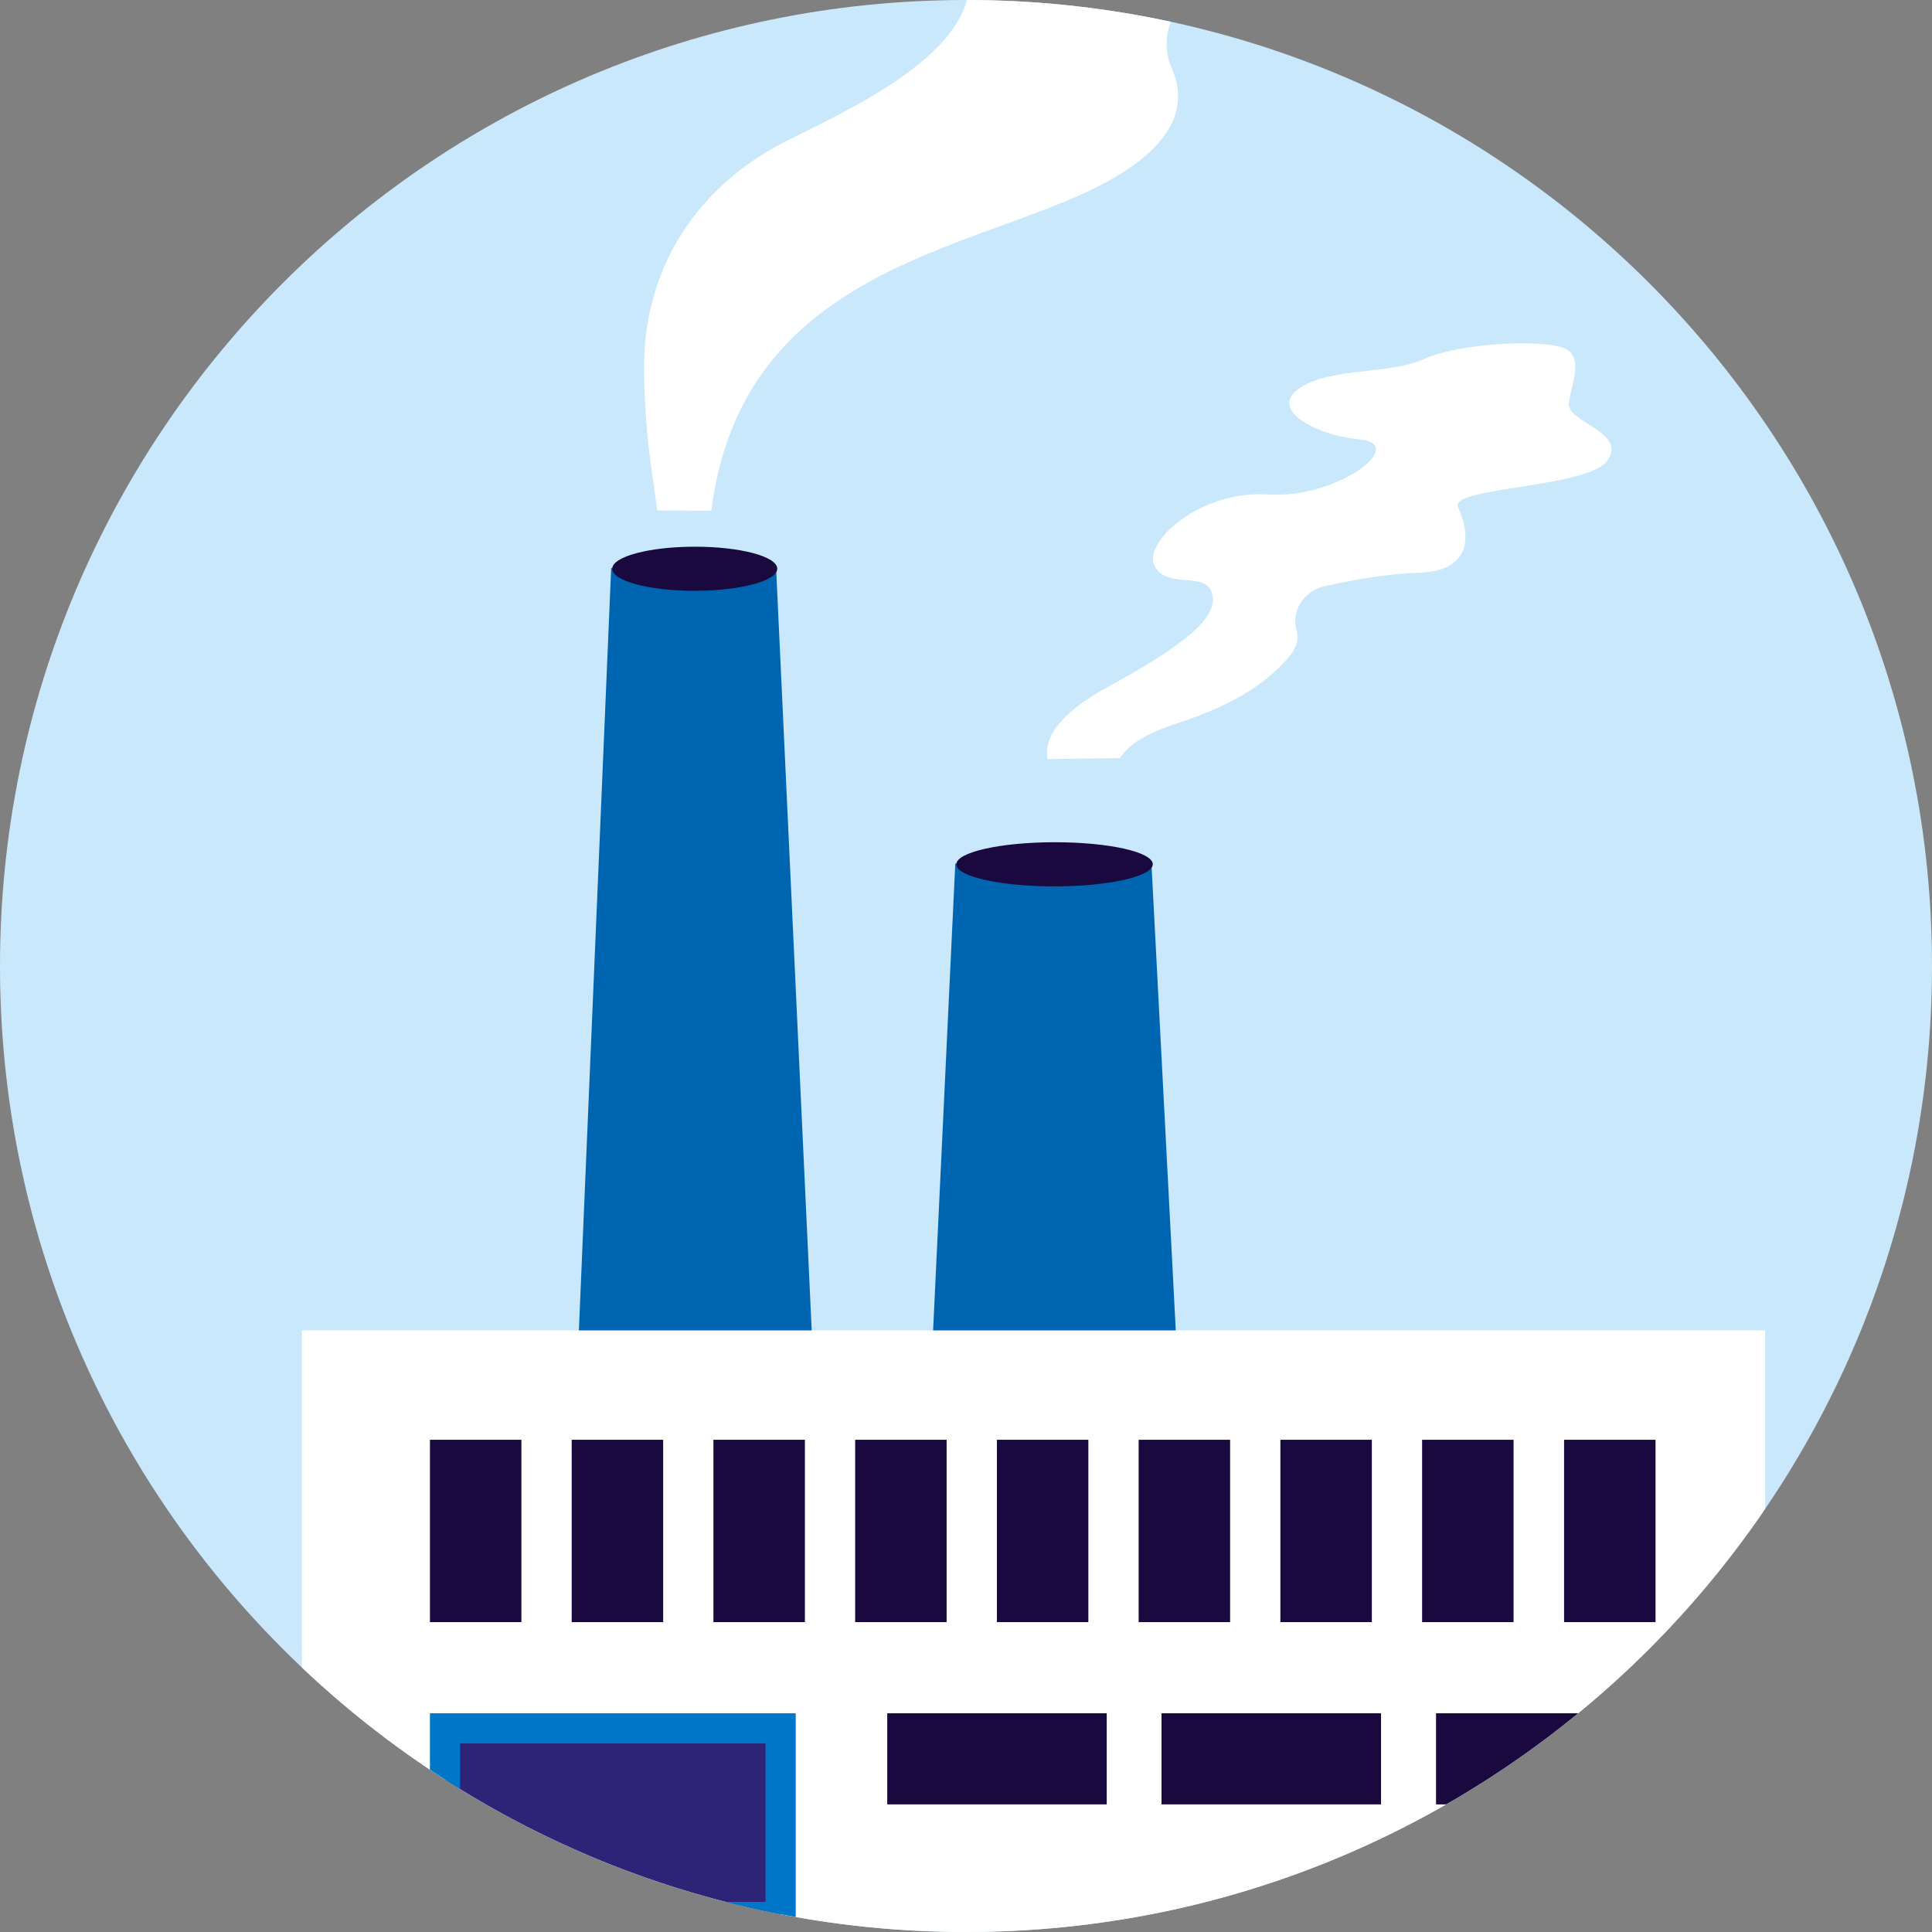 <svg width="64" height="64" viewBox="0 0 64 64" fill="none" xmlns="http://www.w3.org/2000/svg">
<rect x="0" y="0" width="64" height="64" fill="#808080" stroke="none"/>
<g clip-path="url(#clip0_246_12172)">
<path d="M0 32C0 14.327 14.327 0 32 0C49.673 0 64 14.327 64 32C64 49.673 49.673 64 32 64C14.327 64 0 49.673 0 32Z" fill="#C9E8FB"/>
<path d="M30.258 57.806L31.645 28.608L38.143 28.602L39.636 57.257L30.258 57.806Z" fill="#0065B1"/>
<path d="M19.086 46.207L20.246 18.816L25.709 18.812L26.967 45.749L19.086 46.207Z" fill="#0065B1"/>
<path d="M25.747 18.839C25.747 18.435 24.523 18.109 23.014 18.11C21.504 18.111 20.281 18.439 20.281 18.842C20.282 19.246 21.505 19.572 23.015 19.571C24.524 19.57 25.747 19.242 25.747 18.839Z" fill="#1A093E"/>
<path d="M38.187 28.629C38.187 28.225 36.73 27.899 34.933 27.9C33.136 27.902 31.679 28.23 31.68 28.633C31.68 29.037 33.137 29.363 34.934 29.362C36.731 29.361 38.188 29.032 38.187 28.629Z" fill="#1A093E"/>
<path d="M21.766 16.908C21.695 16.123 21.338 14.485 21.336 12.165C21.331 8.826 23.131 6.168 25.982 4.706C27.879 3.732 32.708 1.673 32.04 -1.091C31.604 -2.92 28.292 -1.699 27.406 -3.748C26.514 -5.793 31.701 -9.89 37.627 -8.982C43.553 -8.075 49.848 -12.176 45.869 -12.941C41.885 -13.704 38.279 -16.253 41.115 -17.787C43.956 -19.325 48.806 -18.221 51.937 -19.314C55.066 -20.399 61.896 -20.069 63.773 -19.21C65.648 -18.356 64.178 -15.963 63.872 -14.401C63.562 -12.836 68.553 -11.552 66.756 -9.304C64.954 -7.054 53.018 -8.237 53.658 -6.446C54.293 -4.652 54.915 -0.847 49.7 -1.177C46.803 -1.364 43.114 -0.961 40.41 -0.57C39.069 -0.38 38.278 1.028 38.819 2.269C39.161 3.057 39.147 3.969 38.221 4.905C34.782 8.36 24.743 7.591 23.563 16.92" fill="white"/>
<path d="M75.947 6.249C75.316 4.226 71.359 4.671 69.914 4.441C68.47 4.211 69.703 2.785 69.703 2.785C69.703 2.785 74.472 0.795 73.634 -0.987C72.801 -2.773 61.523 -1.409 60.16 0.388C58.803 2.183 62.136 2.408 61.642 3.746C61.147 5.085 52.838 2.609 51.968 4.062C51.093 5.517 52.759 7.994 57.013 7.245C61.267 6.496 63.736 6.882 63.194 8.525C62.651 10.169 62.146 11.707 64.265 12.107C66.39 12.505 67.863 9.991 69.627 9.564C71.391 9.136 76.574 8.261 75.945 6.244L75.947 6.249Z" fill="white"/>
<path d="M34.695 25.147C34.597 24.53 34.934 23.711 36.735 22.735C39.648 21.15 40.371 20.311 40.137 19.62C39.902 18.928 38.667 19.517 38.251 18.758C37.836 17.999 39.699 16.235 42.017 16.379C44.34 16.52 46.63 14.719 45.066 14.561C43.501 14.403 42.014 13.543 43.058 12.852C44.103 12.161 46.018 12.418 47.188 11.888C48.357 11.358 51.009 11.247 51.764 11.513C52.52 11.78 52.035 12.751 51.97 13.366C51.905 13.981 53.879 14.304 53.263 15.239C52.646 16.173 47.993 16.128 48.299 16.799C48.612 17.473 48.978 18.92 46.953 18.977C45.996 19.003 44.836 19.206 43.877 19.42C43.219 19.563 42.755 20.229 42.947 20.875C43.022 21.127 42.986 21.413 42.727 21.725C41.865 22.765 40.615 23.434 38.93 23.985C37.931 24.312 37.379 24.672 37.107 25.111" fill="white"/>
<rect x="10" y="44.072" width="48.474" height="19.928" fill="white"/>
<rect x="14.242" y="47.695" width="3.03" height="6.039" fill="#1A093E"/>
<rect x="18.938" y="47.695" width="3.03" height="6.039" fill="#1A093E"/>
<rect x="23.633" y="47.695" width="3.03" height="6.039" fill="#1A093E"/>
<rect x="28.328" y="47.695" width="3.03" height="6.039" fill="#1A093E"/>
<rect x="33.023" y="47.695" width="3.03" height="6.039" fill="#1A093E"/>
<rect x="37.719" y="47.695" width="3.03" height="6.039" fill="#1A093E"/>
<rect x="42.414" y="47.695" width="3.03" height="6.039" fill="#1A093E"/>
<rect x="47.109" y="47.695" width="3.03" height="6.039" fill="#1A093E"/>
<rect x="51.812" y="47.695" width="3.03" height="6.039" fill="#1A093E"/>
<rect x="29.391" y="56.753" width="7.271" height="3.019" fill="#1A093E"/>
<rect x="38.477" y="56.753" width="7.271" height="3.019" fill="#1A093E"/>
<rect x="47.57" y="56.753" width="7.271" height="3.019" fill="#1A093E"/>
<path d="M25.86 57.253V63.501H14.742V57.253H25.86Z" fill="#2D2377" stroke="#0077C8"/>
</g>
<defs>
<clipPath id="clip0_246_12172">
<path d="M0 32C0 14.327 14.327 0 32 0C49.673 0 64 14.327 64 32C64 49.673 49.673 64 32 64C14.327 64 0 49.673 0 32Z" fill="white"/>
</clipPath>
</defs>
</svg>
